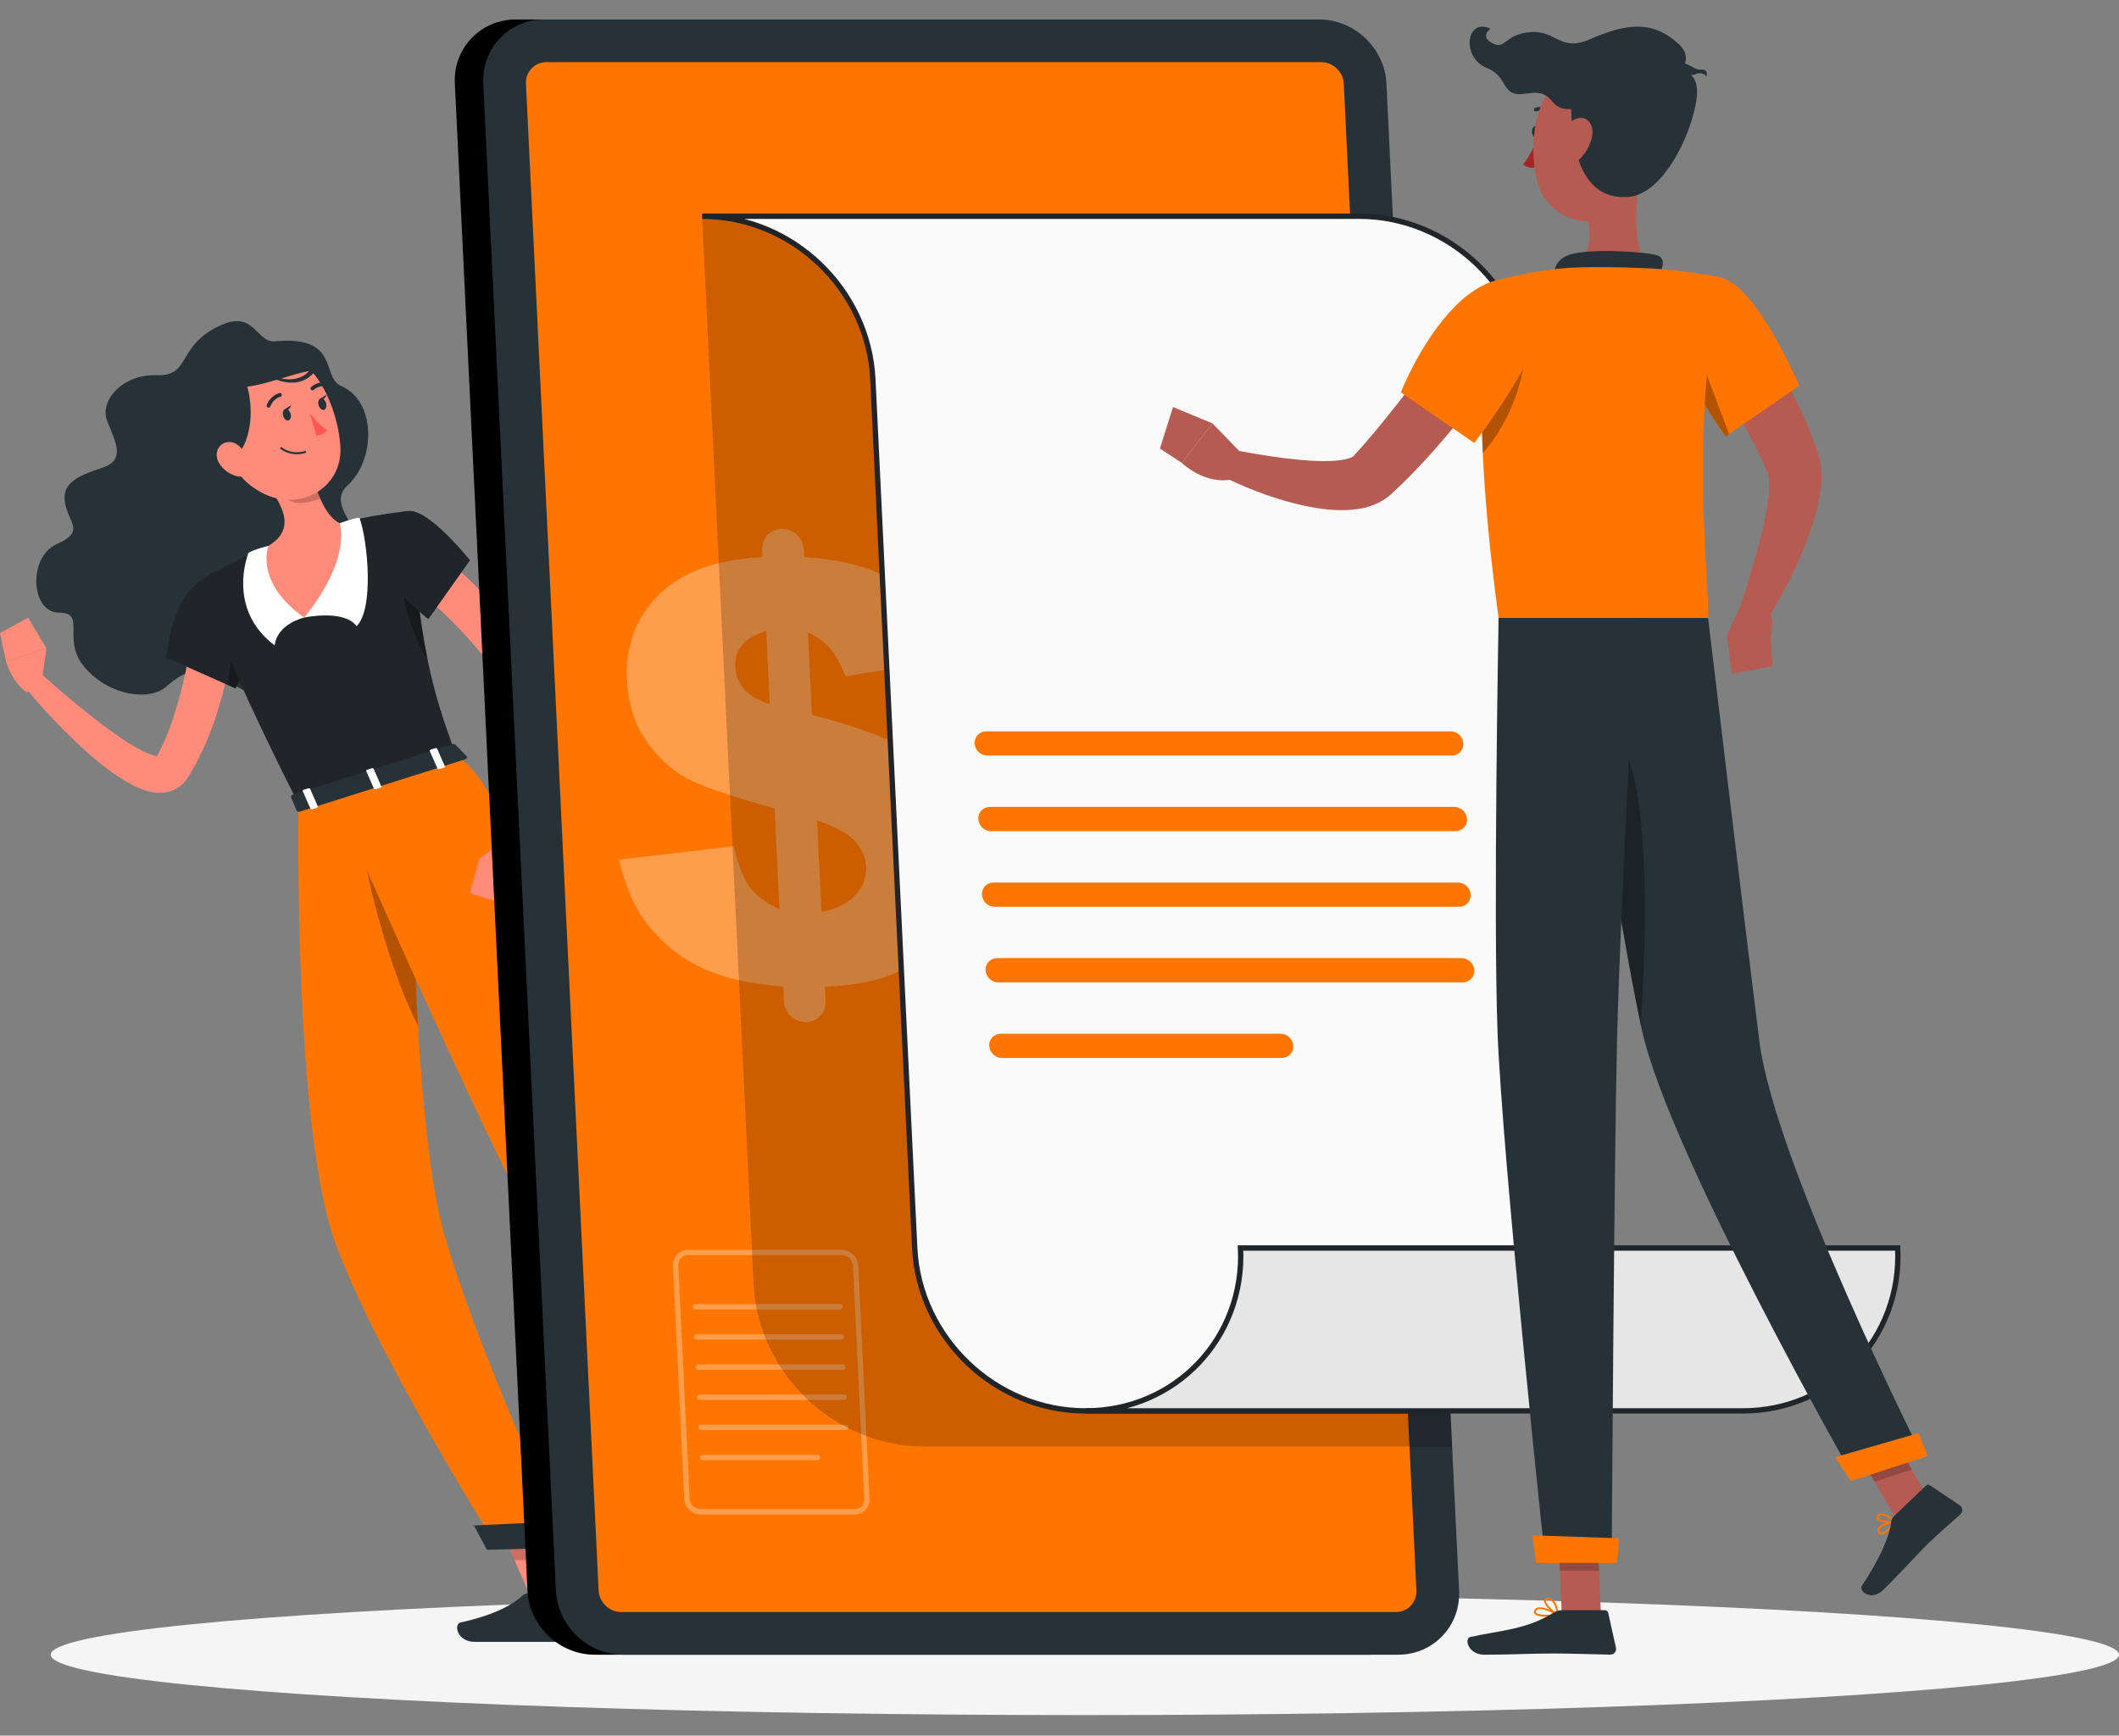 <?xml version="1.0" encoding="UTF-8"?>
<svg xmlns="http://www.w3.org/2000/svg" version="1.1" viewBox="0 0 397.29 325.39">
  <rect x="0" y="0" width="397.29" height="325.39" fill="#808080" stroke="none"/>
  <defs>
    <style>
      .cls-1 {
        fill: #ff5652;
      }

      .cls-1, .cls-2, .cls-3, .cls-4, .cls-5, .cls-6, .cls-7, .cls-8, .cls-9, .cls-10, .cls-11, .cls-12, .cls-13, .cls-14, .cls-15 {
        stroke-width: 0px;
      }

      .cls-2 {
        opacity: .2;
      }

      .cls-2, .cls-4, .cls-12 {
        fill: #000;
      }

      .cls-3 {
        fill: #ff8b7b;
      }

      .cls-5 {
        fill: #407bff;
      }

      .cls-6 {
        fill: #263238;
      }

      .cls-16 {
        fill: #e6e6e6;
      }

      .cls-16, .cls-17 {
        stroke: #212529;
        stroke-miterlimit: 10;
      }

      .cls-18, .cls-12 {
        opacity: .3;
      }

      .cls-7 {
        opacity: .9;
      }

      .cls-7, .cls-11 {
        fill: #fff;
      }

      .cls-8 {
        fill: #212529;
      }

      .cls-9 {
        fill: #a02724;
      }

      .cls-10, .cls-17 {
        fill: #fafafa;
      }

      .cls-19 {
        display: none;
      }

      .cls-13 {
        fill: #ff7500;
      }

      .cls-14 {
        fill: #f5f5f5;
      }

      .cls-15 {
        fill: #b55b52;
      }
    </style>
  </defs>
  <g id="Background_Simple" data-name="Background Simple" class="cls-19">
    <g>
      <path class="cls-5" d="M233.54,105.17C176.42,66.49,89.96-56.69,23.44,50.57-24.33,127.59,110.13,207.24,167.13,232.18c72.92,31.91,203.33,20.06,221.34-77.58,7.21-39.09-11.21-54.75-46.34-47.61-41.23,8.38-66.51,26.67-108.59-1.82Z"/>
      <path class="cls-7" d="M233.54,105.17C176.42,66.49,89.96-56.69,23.44,50.57-24.33,127.59,110.13,207.24,167.13,232.18c72.92,31.91,203.33,20.06,221.34-77.58,7.21-39.09-11.21-54.75-46.34-47.61-41.23,8.38-66.51,26.67-108.59-1.82Z"/>
    </g>
  </g>
  <g id="Character_Male" data-name="Character Male">
    <g>
      <ellipse id="_Path_" data-name="&amp;lt;Path&amp;gt;" class="cls-14" cx="203.4" cy="310.22" rx="193.89" ry="11.32"/>
      <g>
        <g>
          <polygon class="cls-3" points="156.44 278.23 150.04 282.36 138.44 268.86 144.83 264.74 156.44 278.23"/>
          <polygon class="cls-2" points="144.84 264.74 138.44 268.87 144.42 275.82 150.82 271.7 144.84 264.74"/>
        </g>
        <g>
          <polygon class="cls-3" points="107.52 300.24 100.17 300.96 92.52 283.46 99.87 282.74 107.52 300.24"/>
          <polygon class="cls-2" points="92.52 283.46 96.46 292.48 104.13 292.48 99.88 282.74 92.52 283.46"/>
        </g>
        <path class="cls-6" d="M51.63,63.99c-3.7.34-3.8-5.94-10.3-2.99-8.26,3.76-5.47,9.59-11.92,9.34-6.44-.25-10.78,4.79-9.33,8.55,1.44,3.76,3.67,7.29-.89,8.8-4.56,1.51-7.67,2.84-7,6.62.67,3.78,3.89,5.3-1.56,7.71-5.44,2.41-4.89,12.83.44,12.84s.22,5.21,5,10.48,12.05,6.05,15.08,3.4c3.03-2.65,6.41-4.76,12.11-.76s15.34,5,14.91-1.33c-.43-6.33-5.98-10.5-.76-13.81,5.21-3.31,12.01-4.93,9.87-11.34-1.35-4.05-5.43-7.48-2.13-10.48,5.35-4.86,5.38-15.86-1.18-18.65-3.81-1.62-.14-9.5-12.35-8.39Z"/>
        <path class="cls-3" d="M44.51,113.4c-.18,2.97-.56,5.68-1,8.49-.47,2.78-1.08,5.55-1.8,8.3-.72,2.75-1.61,5.48-2.72,8.16-.54,1.34-1.16,2.67-1.82,3.98-.33.66-.69,1.31-1.06,1.95-.18.32-.38.64-.57.96l-.29.48c-.16.25-.39.6-.65.88-.51.6-1.23,1.13-1.97,1.47-.75.35-1.5.49-2.16.55-1.33.09-2.36-.16-3.24-.44-1.76-.58-3.11-1.36-4.4-2.16-2.54-1.62-4.73-3.42-6.83-5.29-4.16-3.79-7.93-7.77-11.46-12.07l2.8-2.64c1.99,1.76,4.03,3.55,6.1,5.25,2.05,1.73,4.13,3.4,6.25,4.96,2.11,1.56,4.25,3.08,6.4,4.23,1.06.57,2.15,1.04,3,1.23.42.11.75.09.78.07,0-.01-.06,0-.2.04-.13.04-.28.17-.36.24-.02.03-.04.04-.05.05,0,0-.04.07,0,0l.22-.4c.14-.27.3-.53.43-.81.28-.55.55-1.11.8-1.68.51-1.14.98-2.31,1.4-3.51.84-2.4,1.54-4.88,2.16-7.4.61-2.52,1.09-5.09,1.5-7.68.43-2.56.75-5.25.98-7.7l7.77.49Z"/>
        <path class="cls-8" d="M50.32,114.35c-.4,2.42-2.41,6.99-4.03,10.4-1.18,2.46-2.14,4.31-2.14,4.31l-1.4-.62-11.59-5.16c.88-6.25,2.31-13.05,9.2-16.07,4.33-1.9,10.67,2.82,9.96,7.14Z"/>
        <path class="cls-12" d="M46.29,124.75c-1.18,2.46-2.14,4.31-2.14,4.31l-1.4-.62c.19-2.47.68-6.36,2.02-8.11.83,1.27,1.29,2.83,1.52,4.42Z"/>
        <path class="cls-3" d="M7.77,128.28l.92-6.73-7.56,2.48s1.21,4.08,3.89,5.74l2.74-1.49Z"/>
        <polygon class="cls-3" points="5.27 115.8 0 118.68 1.14 124.02 8.7 121.54 5.27 115.8"/>
        <path class="cls-6" d="M147.67,280.34l6.95-4.98c.25-.18.58-.15.8.07l4.73,4.93c.49.51.39,1.4-.2,1.81-2.45,1.7-3.72,2.39-6.78,4.58-1.88,1.35-5.84,4.61-8.44,6.47-2.54,1.82-4.58-.61-3.66-1.61,4.1-4.52,5.19-7.6,5.84-10.14.12-.46.39-.86.76-1.12Z"/>
        <path class="cls-6" d="M99.19,298.68h9.03c.33,0,.62.23.71.55l1.96,7.14c.2.74-.34,1.42-1.1,1.43-3.18.03-4.69.01-8.66.01h-12.14c-3.3,0-3.99-3.34-2.62-3.64,6.12-1.35,9.65-3.22,11.54-5,.34-.32.8-.49,1.28-.49Z"/>
        <g>
          <path class="cls-8" d="M85.45,141.45c-5.69,1.8-17.78,5.62-29.47,9.32-20.4-40.38-17.49-42.52-17.49-42.52,0,0,4.71-2.69,9.61-4.93.74-.34,1.49-.67,2.23-.98,4.24-1.78,8.35-2.91,13.38-4.24.67-.18,1.34-.34,2.01-.5,5.73-1.32,11.03-1.81,11.03-1.81.44,5.59.88,10.32,1.36,14.43.62,5.36,1.29,9.65,2.04,13.36,1.41,6.9,3.1,11.8,5.3,17.87Z"/>
          <path class="cls-12" d="M80.15,123.58c-2.83-4.02-5.54-13.31-4.84-16.8l2.8,3.44c.62,5.36,1.29,9.65,2.04,13.36Z"/>
        </g>
        <path class="cls-11" d="M57.03,115.78s7.44-1.61,9.83,1.61c3.28-3.22,2.12-15.85.54-20.35-1.25.11-3.67,1.04-3.67,1.04l-5.25,8.12-1.44,9.57Z"/>
        <path class="cls-11" d="M57.03,115.78s-5.03,1.12-5.53,5.21c-6.98-5.21-6.51-12.84-4.93-17.34,1.14-.69,3.76-1.32,3.76-1.32l5.25,5.77,1.44,7.68Z"/>
        <g>
          <path class="cls-3" d="M58.74,89.58c.96,3.68,2.52,7.32,4.97,8.52,0,0,2.31,6.62-6.69,17.69-9.42-6.71-6.69-13.45-6.69-13.45,4.44-2.67,3.19-6.19,1.29-9.27l2.61-4.19c1.16-1.85,3.95-1.41,4.5.7Z"/>
          <path class="cls-2" d="M58.75,89.57c-.55-2.11-3.35-2.55-4.51-.7l-.84,1.34h0c.07.9.11,1.63.1,2.01-.08,2.6,3.57,2.48,6.54,1.23-.52-1.21-.95-2.54-1.29-3.88Z"/>
        </g>
        <path class="cls-3" d="M40.65,79.52c2.6,7.09,3.54,10.15,8.3,12.77,7.15,3.94,15.3-.79,14.87-8.52-.38-6.95-4.56-17.39-12.49-18.16-7.81-.76-13.27,6.81-10.68,13.9Z"/>
        <path class="cls-6" d="M59.04,68.86c-2.43-2.35-4.98-5.08-9.9-4.55-5.42.59-7.56,3.87-7.56,3.87l-4.66,10.19s2.89,13.12,7.66,6.99c2.74-3.53,2.86-8.87,1.79-12.88,1.52-.15,3.52-.69,5.52-1.28,2.2.82,4.67.83,6.5-.86.4-.37.69-.66.9-.88l.16-.19c.57-.69.12-.62-.42-.4ZM52.74,70.95c1.94-.58,3.82-1.16,5.2-1.39-.61.78-2.39,2.01-5.2,1.39Z"/>
        <path class="cls-3" d="M41.02,86.73c.78,1.36,2.12,2.22,3.37,2.54,1.88.47,2.77-1.22,2.2-2.97-.51-1.57-2.1-3.71-3.96-3.41-1.84.3-2.5,2.28-1.61,3.83Z"/>
        <g>
          <path class="cls-13" d="M55.98,150.77s-1.04,60.4,6.89,82.22c7.6,20.92,30.27,56.88,30.27,56.88l13.14-.34s-20.87-45.53-24.29-63.54c-5.68-29.87-4.42-82.05-4.42-82.05l-21.58,6.83Z"/>
          <path class="cls-12" d="M67.78,155.93l3.53-10.01,6.25-1.98s-.57,23.73.8,48.34c-5.67-10.88-10.58-30.88-10.58-36.35Z"/>
        </g>
        <polygon class="cls-6" points="91.29 290.55 107.52 290.13 106.58 285.15 88.86 285.99 91.29 290.55"/>
        <path class="cls-13" d="M62.45,148.82s20.49,46.9,33.74,73.58c10.7,21.56,44,50.48,44,50.48l9.12-6.33s-25.05-34.26-32.44-48.87c-23.65-46.79-17.82-66.07-31.42-76.23l-23.01,7.38Z"/>
        <polygon class="cls-6" points="140.69 275.91 151.41 268.28 148.98 263.59 137.2 272.51 140.69 275.91"/>
        <path class="cls-6" d="M85.35,139.58l2.16,2.22c.17.17,0,.46-.35.57l-30.91,9.78c-.27.08-.53.02-.6-.14l-1.1-2.55c-.08-.18.11-.4.4-.5l29.84-9.44c.22-.07.44-.04.55.07Z"/>
        <path class="cls-11" d="M82.4,144.18l.8-.25c.16-.05.25-.17.21-.27l-1.46-3.31c-.04-.1-.21-.13-.37-.08l-.8.25c-.16.05-.25.17-.21.27l1.46,3.31c.04.1.21.13.37.08Z"/>
        <path class="cls-11" d="M58.59,151.71l.8-.25c.16-.05.25-.17.21-.27l-1.46-3.31c-.04-.1-.21-.13-.37-.08l-.8.25c-.16.05-.25.17-.21.27l1.46,3.31c.04.1.21.13.37.08Z"/>
        <path class="cls-11" d="M70.49,147.95l.8-.25c.16-.05.25-.17.21-.27l-1.46-3.31c-.04-.1-.21-.13-.37-.08l-.8.25c-.16.05-.25.17-.21.27l1.46,3.31c.04.1.21.13.37.08Z"/>
        <path class="cls-6" d="M53.09,77.96c.18.59.63.97,1.01.86s.55-.68.38-1.27c-.18-.59-.63-.97-1.01-.86s-.55.68-.38,1.27Z"/>
        <path class="cls-6" d="M59.74,75.98c.18.59.63.97,1.01.86s.55-.68.38-1.27c-.18-.59-.63-.97-1.01-.86-.38.11-.55.68-.38,1.27Z"/>
        <path class="cls-6" d="M59.96,74.8l1.29-.83s-.4,1.32-1.29.83Z"/>
        <path class="cls-1" d="M58.09,77.51s1.75,2.24,3.22,3.13c-.56.96-1.98,1.02-1.98,1.02l-1.24-4.15Z"/>
        <path class="cls-6" d="M57.33,84.88c.05-.04.08-.12.06-.19-.03-.1-.13-.15-.22-.12-2.57.77-4.33-.68-4.34-.69-.08-.06-.19-.05-.25.02-.06.08-.05.19.02.25.08.07,1.91,1.59,4.68.76.02,0,.05-.02.06-.03Z"/>
        <path class="cls-6" d="M50.58,76.35s.08-.09.11-.15c.56-1.51,1.86-1.81,1.87-1.81.19-.04.32-.24.27-.43-.04-.19-.24-.32-.43-.27-.07.02-1.69.4-2.39,2.26-.07.19.02.39.21.46.13.05.26.02.36-.06Z"/>
        <path class="cls-6" d="M61.77,72.21s.01-.04.02-.07c.04-.2-.09-.38-.29-.42-1.96-.38-3.13.81-3.18.86-.14.14-.13.37,0,.51.14.14.37.13.51,0,.04-.04.96-.95,2.52-.65.17.03.34-.06.4-.22Z"/>
        <path class="cls-3" d="M81.23,102.84c1.19.9,2.19,1.72,3.23,2.63,1.02.89,2.03,1.8,3.02,2.73,1.95,1.88,3.83,3.84,5.61,5.91,1.79,2.06,3.45,4.23,4.99,6.53.4.56.75,1.17,1.12,1.75.37.58.74,1.17,1.07,1.79.34.62.68,1.18,1.03,1.86l.53,1.11.43,1.12c1.04,3,1.27,5.96,1.27,8.8-.06,2.84-.37,5.58-.89,8.26-.52,2.68-1.19,5.28-1.97,7.85-.84,2.56-1.7,5.04-2.82,7.54l-3.62-1.34c.62-2.4,1.21-4.92,1.65-7.41.48-2.49.85-4.98,1.07-7.46.21-2.48.32-4.93.16-7.3-.08-1.18-.21-2.33-.42-3.44-.22-1.1-.54-2.14-.91-3.08l-.3-.69-.35-.63c-.27-.46-.63-1.01-.94-1.51-.31-.52-.66-1.01-1.02-1.51-.36-.49-.69-1-1.07-1.48-1.46-1.96-3.1-3.82-4.75-5.67-1.66-1.84-3.44-3.59-5.27-5.29-.9-.86-1.83-1.7-2.77-2.51-.93-.8-1.92-1.64-2.79-2.34l4.69-6.21Z"/>
        <path class="cls-3" d="M95.32,156.98l-5.48,4.02,7.04,3.7s2.09-3.7,1.41-6.79l-2.98-.93Z"/>
        <polygon class="cls-3" points="88.11 167.47 93.85 169.24 96.89 164.71 89.85 161.01 88.11 167.47"/>
        <path class="cls-8" d="M76.76,95.79c3.83-.17,11.36,9.24,11.36,9.24l-7.82,11.06s-8.78-6.98-9.46-11.87c-.58-4.15,1.04-8.2,5.92-8.42Z"/>
        <path class="cls-6" d="M53.31,76.78l1.29-.83s-.4,1.32-1.29.83Z"/>
      </g>
      <g>
        <g>
          <path class="cls-4" d="M242.03,3.65H96.7c-6.6,0-11.74,5.4-11.42,12l13.62,282.57c.32,6.6,5.98,12,12.58,12h145.33c6.6,0,11.74-5.4,11.42-12L254.61,15.65c-.32-6.6-5.98-12-12.58-12Z"/>
          <path class="cls-6" d="M247.37,3.65H102.03c-6.6,0-11.74,5.4-11.42,12l13.62,282.57c.32,6.6,5.98,12,12.58,12h145.33c6.6,0,11.74-5.4,11.42-12l-13.62-282.57c-.32-6.6-5.98-12-12.58-12Z"/>
          <path class="cls-13" d="M116.43,302.22c-2.17,0-4.09-1.83-4.19-4L98.61,15.65c-.1-2.17,1.64-4,3.81-4h145.33c2.17,0,4.09,1.83,4.19,4l13.62,282.57c.1,2.17-1.64,4-3.81,4H116.43Z"/>
        </g>
        <g>
          <g class="cls-18">
            <path class="cls-10" d="M160.19,283.94h-28.83c-1.62,0-3-1.32-3.08-2.93l-2.11-43.71c-.04-.8.24-1.54.77-2.11.54-.56,1.27-.87,2.06-.87h28.83c1.62,0,3,1.32,3.08,2.93l2.11,43.71c.04.8-.24,1.54-.77,2.11-.54.56-1.27.87-2.06.87ZM129.02,235.31c-.52,0-.99.2-1.34.56-.35.36-.52.85-.5,1.37l2.11,43.71c.05,1.09.98,1.98,2.08,1.98h28.83c.52,0,.99-.2,1.34-.56.35-.36.52-.85.5-1.37l-2.11-43.71c-.05-1.09-.98-1.98-2.08-1.98h-28.83Z"/>
            <g>
              <path class="cls-10" d="M157.48,245.5h-27.11c-.28,0-.5-.22-.5-.5s.22-.5.5-.5h27.11c.28,0,.5.22.5.5s-.22.5-.5.5Z"/>
              <path class="cls-10" d="M157.75,251.15h-27.11c-.28,0-.5-.22-.5-.5s.22-.5.5-.5h27.11c.28,0,.5.22.5.5s-.22.5-.5.5Z"/>
              <path class="cls-10" d="M158.02,256.8h-27.11c-.28,0-.5-.22-.5-.5s.22-.5.5-.5h27.11c.28,0,.5.22.5.5s-.22.5-.5.5Z"/>
              <path class="cls-10" d="M158.29,262.45h-27.11c-.28,0-.5-.22-.5-.5s.22-.5.5-.5h27.11c.28,0,.5.22.5.5s-.22.5-.5.5Z"/>
              <path class="cls-10" d="M158.57,268.1h-27.11c-.28,0-.5-.22-.5-.5s.22-.5.5-.5h27.11c.28,0,.5.22.5.5s-.22.5-.5.5Z"/>
              <path class="cls-10" d="M153.28,273.75h-21.55c-.28,0-.5-.22-.5-.5s.22-.5.5-.5h21.55c.28,0,.5.22.5.5s-.22.5-.5.5Z"/>
            </g>
          </g>
          <g class="cls-18">
            <path class="cls-10" d="M178.34,123.61l-19.77,3.16c-1.12-2.53-2.11-4.29-2.96-5.28-.85-.98-2.23-1.97-4.13-2.97l.75,15.49c10.99,2.9,18.39,5.95,22.18,9.17,5.03,4.32,7.7,9.81,8.02,16.45.19,3.89-.51,7.47-2.08,10.72-1.58,3.25-3.66,5.97-6.25,8.15-2.59,2.18-5.38,3.76-8.37,4.74-2.99.98-6.67,1.56-11.06,1.74l.13,2.72c.1,2.16-1.56,3.91-3.72,3.91h0c-2.16,0-3.99-1.75-4.1-3.91l-.13-2.72c-5.27-.46-9.57-1.31-12.9-2.54-3.33-1.23-6.23-2.94-8.71-5.11-2.48-2.18-4.42-4.53-5.83-7.04-1.41-2.52-2.52-5.56-3.33-9.13l21.51-2.52c.81,3.53,1.8,6.09,2.97,7.66,1.16,1.57,3.03,2.96,5.58,4.18l-.91-18.92c-7.31-2-12.51-3.73-15.59-5.2-3.09-1.46-5.82-3.81-8.19-7.05-2.37-3.23-3.67-7.17-3.89-11.82-.31-6.36,1.66-11.67,5.9-15.94,4.24-4.27,10.74-6.64,19.5-7.1l-.07-1.39c-.1-2.16,1.56-3.91,3.72-3.91h0c2.16,0,3.99,1.75,4.1,3.91l.07,1.39c8.02.5,14.23,2.39,18.62,5.68,4.39,3.29,7.36,7.78,8.92,13.5ZM143.65,118.26c-2.25.75-3.79,1.69-4.63,2.8-.84,1.11-1.22,2.42-1.15,3.93.08,1.58.59,2.95,1.56,4.12.96,1.17,2.59,2.14,4.89,2.93l-.66-13.77ZM154.01,171.01c3-.68,5.17-1.8,6.51-3.36,1.33-1.56,1.96-3.3,1.86-5.24-.08-1.68-.75-3.23-2.01-4.65-1.26-1.41-3.66-2.73-7.18-3.94l.83,17.19Z"/>
          </g>
        </g>
        <g>
          <path class="cls-2" d="M230.6,40.54h-98.97l9.65,200.11c.81,16.87,15.15,30.54,32.01,30.54h98.97l-9.65-200.11c-.81-16.87-15.15-30.54-32.01-30.54Z"/>
          <g>
            <path class="cls-17" d="M254.85,40.54h-123.21c16.87,0,31.2,13.67,32.01,30.54l7.85,162.89c.81,16.87,15.15,30.54,32.01,30.54h62.13c16.87,0,29.88-13.67,29.07-30.54l-7.85-162.89c-.81-16.87-15.15-30.54-32.01-30.54Z"/>
            <path class="cls-16" d="M232.59,233.97c.81,16.87-12.2,30.54-29.07,30.54h123.21c16.87,0,29.88-13.67,29.07-30.54h-123.21Z"/>
          </g>
          <g>
            <path class="cls-13" d="M272.2,141.65h-87.09c-1.25,0-2.32-1.02-2.38-2.27h0c-.06-1.25.91-2.27,2.16-2.27h87.09c1.25,0,2.32,1.02,2.38,2.27h0c.06,1.25-.91,2.27-2.16,2.27Z"/>
            <path class="cls-13" d="M272.89,155.82h-87.09c-1.25,0-2.32-1.02-2.38-2.27h0c-.06-1.25.91-2.27,2.16-2.27h87.09c1.25,0,2.32,1.02,2.38,2.27h0c.06,1.25-.91,2.27-2.16,2.27Z"/>
            <path class="cls-13" d="M273.57,170h-87.09c-1.25,0-2.32-1.02-2.38-2.27h0c-.06-1.25.91-2.27,2.16-2.27h87.09c1.25,0,2.32,1.02,2.38,2.27h0c.06,1.25-.91,2.27-2.16,2.27Z"/>
            <path class="cls-13" d="M274.25,184.17h-87.09c-1.25,0-2.32-1.02-2.38-2.27h0c-.06-1.25.91-2.27,2.16-2.27h87.09c1.25,0,2.32,1.02,2.38,2.27h0c.06,1.25-.91,2.27-2.16,2.27Z"/>
            <path class="cls-13" d="M240.31,198.34h-52.46c-1.25,0-2.32-1.02-2.38-2.27h0c-.06-1.25.91-2.27,2.16-2.27h52.46c1.25,0,2.32,1.02,2.38,2.27h0c.06,1.25-.91,2.27-2.16,2.27Z"/>
          </g>
        </g>
      </g>
      <g>
        <g>
          <polygon class="cls-15" points="300.16 302.72 292.82 302.72 292.09 285.71 299.43 285.71 300.16 302.72"/>
          <polygon class="cls-2" points="292.09 285.71 292.46 294.48 299.81 294.48 299.44 285.71 292.09 285.71"/>
        </g>
        <g>
          <polygon class="cls-15" points="362.69 282.79 355.71 285.06 346.93 270.03 353.91 267.75 362.69 282.79"/>
          <polygon class="cls-2" points="353.92 267.76 346.93 270.03 351.46 277.78 358.44 275.5 353.92 267.76"/>
        </g>
        <path class="cls-15" d="M325,56.9c.91,1.11,1.69,2.11,2.47,3.19.78,1.06,1.54,2.13,2.29,3.21,1.49,2.17,2.9,4.39,4.23,6.68,2.64,4.59,5.04,9.39,6.74,14.72l.16.5.08.26.11.41.2.82.11.75c.14,1,.14,1.87.11,2.71-.09,1.66-.35,3.13-.66,4.53-.62,2.81-1.55,5.33-2.51,7.81-2,4.93-4.37,9.49-7.15,13.95l-4.97-2.39c1.5-4.68,2.96-9.49,4.1-14.16.58-2.33,1.04-4.67,1.29-6.84.12-1.08.17-2.13.11-2.99-.03-.42-.07-.82-.15-1.06l-.05-.18s-.04-.06-.05-.09l-.02-.05-.08-.18-.17-.39-.67-1.57-.75-1.56c-.5-1.04-1.05-2.08-1.6-3.12-1.13-2.07-2.37-4.12-3.64-6.15-1.3-2.03-2.64-4.04-4.02-6.02-1.35-1.98-2.85-3.99-4.21-5.8l8.68-6.98Z"/>
        <path class="cls-15" d="M326.63,112.86l-2.88,6.35h8.22s1.31-4.82-1.67-6.77l-3.67.41Z"/>
        <polygon class="cls-15" points="324.72 126.35 332.34 124.88 331.97 119.21 323.76 119.21 324.72 126.35"/>
        <path class="cls-6" d="M288.63,24.68c0,.59-.31,1.07-.7,1.07s-.7-.48-.7-1.07.31-1.07.7-1.07.7.48.7,1.07Z"/>
        <path class="cls-9" d="M288.37,25.75s-1.35,3.42-2.83,5.07c1.05.98,2.83.53,2.83.53v-5.6Z"/>
        <path class="cls-6" d="M290.73,21.39c-.07,0-.14-.02-.2-.07-1.26-.91-2.46-.46-2.47-.45-.18.07-.38-.02-.45-.2-.07-.18.02-.38.2-.45.06-.02,1.57-.59,3.13.54.16.11.19.33.08.49-.07.09-.17.14-.28.14Z"/>
        <path class="cls-15" d="M307.75,31.51c-1.05,5.37-2.11,15.22,1.65,18.81,0,0-1.47,5.45-11.46,5.45-10.98,0-5.25-5.45-5.25-5.45,5.99-1.43,5.84-5.88,4.79-10.05l10.25-8.75Z"/>
        <path class="cls-6" d="M310.84,52.19c.79-1.73,1.65-3.7-.14-4.32-1.97-.68-12.77-1.38-16.49-.1s-2.67,4.78-2.67,4.78l19.3-.36Z"/>
        <path class="cls-13" d="M354.2,286.81c-.54.52-1.15.94-1.61.87-.19-.03-.45-.16-.57-.6-.06-.23-.02-.46.11-.67.6-.93,3.03-1.32,3.13-1.34.07-.01.14.02.17.08.04.06.04.13,0,.19-.21.33-.69.95-1.24,1.47ZM352.57,286.43c-.06.05-.1.11-.14.16-.08.13-.11.26-.07.39.08.32.23.34.28.35.51.08,1.6-.95,2.27-1.84-.73.16-1.86.48-2.34.94Z"/>
        <path class="cls-13" d="M355.42,285.37s-.05.03-.07.04c-.83.23-3.01.08-3.46-.62-.08-.13-.18-.39.09-.71.17-.21.4-.33.69-.35,1.1-.09,2.69,1.32,2.76,1.38.05.04.07.11.05.17,0,.03-.03.06-.05.09ZM352.29,284.24s-.04.04-.05.06c-.14.18-.09.26-.06.3.27.41,1.79.64,2.73.54-.49-.39-1.51-1.12-2.22-1.06-.16.01-.29.07-.39.17Z"/>
        <path class="cls-13" d="M289.87,303.1c-.94,0-1.85-.13-2.16-.55-.11-.15-.19-.4.01-.76.12-.2.3-.34.55-.41,1.22-.33,3.79,1.13,3.9,1.19.06.04.1.11.08.18-.01.07-.07.13-.14.14-.47.09-1.38.21-2.25.21ZM288.7,301.67c-.12,0-.24.01-.34.04-.16.04-.27.12-.34.24-.12.22-.08.32-.03.38.34.47,2.2.49,3.56.29-.68-.35-2-.96-2.85-.96Z"/>
        <path class="cls-13" d="M292.09,302.89s-.05,0-.07-.02c-.89-.4-2.64-1.99-2.51-2.82.03-.2.17-.44.65-.49.35-.04.68.06.96.3.93.77,1.13,2.75,1.14,2.83,0,.06-.02.12-.07.16-.03.02-.07.03-.1.03ZM290.29,299.92s-.07,0-.1,0c-.31.03-.33.16-.34.2-.08.5,1.11,1.75,2.02,2.29-.09-.58-.36-1.76-.97-2.27-.19-.15-.38-.23-.6-.23Z"/>
        <path class="cls-6" d="M355.11,284.25l5.96-5.7c.22-.21.55-.24.8-.07l5.56,3.72c.58.39.64,1.22.13,1.69-2.12,1.96-3.24,2.8-5.87,5.31-1.61,1.54-6.44,6.8-8.67,8.93-2.18,2.08-4.63.21-3.91-.87,3.23-4.81,5.26-9.42,5.44-11.85.03-.44.23-.85.55-1.15Z"/>
        <path class="cls-6" d="M292.87,301.87h8.02c.3,0,.56.21.63.5l1.45,6.53c.15.68-.36,1.32-1.06,1.31-2.89-.05-7.08-.22-10.71-.22-4.25,0-7.93.23-12.91.23-3.02,0-3.85-3.05-2.59-3.33,5.75-1.26,10.44-1.39,15.41-4.45.54-.33,1.14-.57,1.77-.57Z"/>
        <path class="cls-15" d="M282.38,67.01c-2.91,4.29-5.93,8.31-9.17,12.29-3.24,3.95-6.64,7.81-10.4,11.47l-1.45,1.36-.36.34-.26.24-.37.32c-.49.4-1.01.74-1.51,1.01-2.03,1.1-3.83,1.37-5.45,1.53-3.24.25-5.99-.18-8.66-.71-5.31-1.15-10.1-2.93-14.85-5.22l1.83-5.2c4.72.88,9.62,1.66,14.19,1.94,2.27.13,4.54.09,6.27-.26.85-.17,1.52-.49,1.66-.65.04-.04.04-.06.02-.06,0,0-.02,0-.02,0,0,0-.02.02,0,0l.07-.08.3-.33,1.18-1.3c3.12-3.56,6.15-7.36,9.1-11.24,2.95-3.86,5.89-7.86,8.7-11.74l9.17,6.32Z"/>
        <g>
          <path class="cls-13" d="M322.56,51.98c6.89,1.58,14.78,20.35,14.78,20.35l-13.83,9.48s-5.24-7.33-9.13-15.53c-4.08-8.59,1.14-15.91,8.18-14.3Z"/>
          <path class="cls-12" d="M317.63,63.95l6.54,17.41-.65.45s-2.83-3.97-5.89-9.33v-8.53Z"/>
        </g>
        <g>
          <path class="cls-13" d="M281.4,52.36s-7.82,8.83-.43,63.5h39.29c.27-6.03-3.52-35.46,2.3-63.88,0,0-6.74-1.35-13.15-1.66-5.02-.24-12.29-.4-16.7,0-5.82.53-11.3,2.04-11.3,2.04Z"/>
          <path class="cls-12" d="M285.77,68.16c-.13.16-.99,9.03-7.76,16.82-.16-3.52-.22-6.68-.21-9.51l7.97-7.31Z"/>
        </g>
        <path class="cls-13" d="M289.15,58.31c.97,6.96-12.74,24.73-12.74,24.73l-13.77-9.48s3.82-9.79,10.25-16.21c7.34-7.33,15.2-6.61,16.26.96Z"/>
        <path class="cls-15" d="M232.72,84.95l-5.39-5.57-5.75,7.42s4.38,4.22,9.59,3.03l1.54-4.87Z"/>
        <polygon class="cls-15" points="219.93 76.31 217.47 84.09 221.59 86.79 227.34 79.38 219.93 76.31"/>
        <path class="cls-15" d="M308.39,23.42c-.45,7.28-.34,11.56-4.01,15.29-5.53,5.62-14.51,2.29-16.25-4.98-1.56-6.54-.57-17.34,6.55-20.24,7.02-2.85,14.15,2.64,13.71,9.92Z"/>
        <path class="cls-6" d="M314.73,8.23c2.24,2.06,1.29,4.36.12,4.79,3.62.75,4.16,3.64,2.25,9.74-1.83,5.84-6.24,13.67-11.75,14.15-8.28.72-10.7-7.9-10.76-16.46-4.69.28-2.67-3.87-8.41-2.91-4.96.83-3.13-3.07-7.37-4.77-4.93-1.97-3.94-9.55.66-7.38,0,0-2.13,1.41.35,2.72s2.24-1.73,7.15-2.09,5.48,3.83,11.22,1.3c7.23-3.18,11.94-3.31,16.53.92Z"/>
        <path class="cls-6" d="M311.97,12.96s.94-1.73,3.19-1.25c2.25.48,2.44,1.47,3.85,1.34,1.41-.13.9,1.37.9,1.37,0,0-.38-1.13-2.08-.5-1.7.63-2.81-.91-3.54-.22-.73.69-2.31-.74-2.31-.74Z"/>
        <path class="cls-15" d="M298.53,25.4c-.32,1.88-1.39,3.57-2.57,4.62-1.78,1.58-3.32.31-3.38-1.85-.05-1.95.82-5.12,2.87-5.88,2.02-.75,3.44.96,3.08,3.11Z"/>
        <path class="cls-6" d="M294.91,115.85s8.34,56.14,12.91,77.18c5.01,23.03,39.85,84.2,39.85,84.2l12.79-4.17s-27.75-55.14-30.61-77.94c-3.1-24.75-9.6-79.26-9.6-79.26h-25.35Z"/>
        <path class="cls-13" d="M344.1,273.18c-.05.02,2.92,4.48,2.92,4.48l14.39-4.69-1.69-4.3-15.62,4.51Z"/>
        <path class="cls-12" d="M300.18,135.86c9.64,1.89,8.62,37.84,7.46,56.33-2.78-13.07-6.85-38.22-9.63-56.07.64-.32,1.36-.42,2.17-.26Z"/>
        <path class="cls-6" d="M280.97,115.85s-1.01,54.93-.21,77.33c.83,23.3,8.97,99.6,8.97,99.6h12.44s.46-74.94,1.01-97.82c.6-24.95,3.62-79.11,3.62-79.11h-25.83Z"/>
        <path class="cls-13" d="M287.33,287.83c-.06,0,.7,5.17.7,5.17h15.14l.41-4.61-16.25-.56Z"/>
      </g>
    </g>
  </g>
</svg>